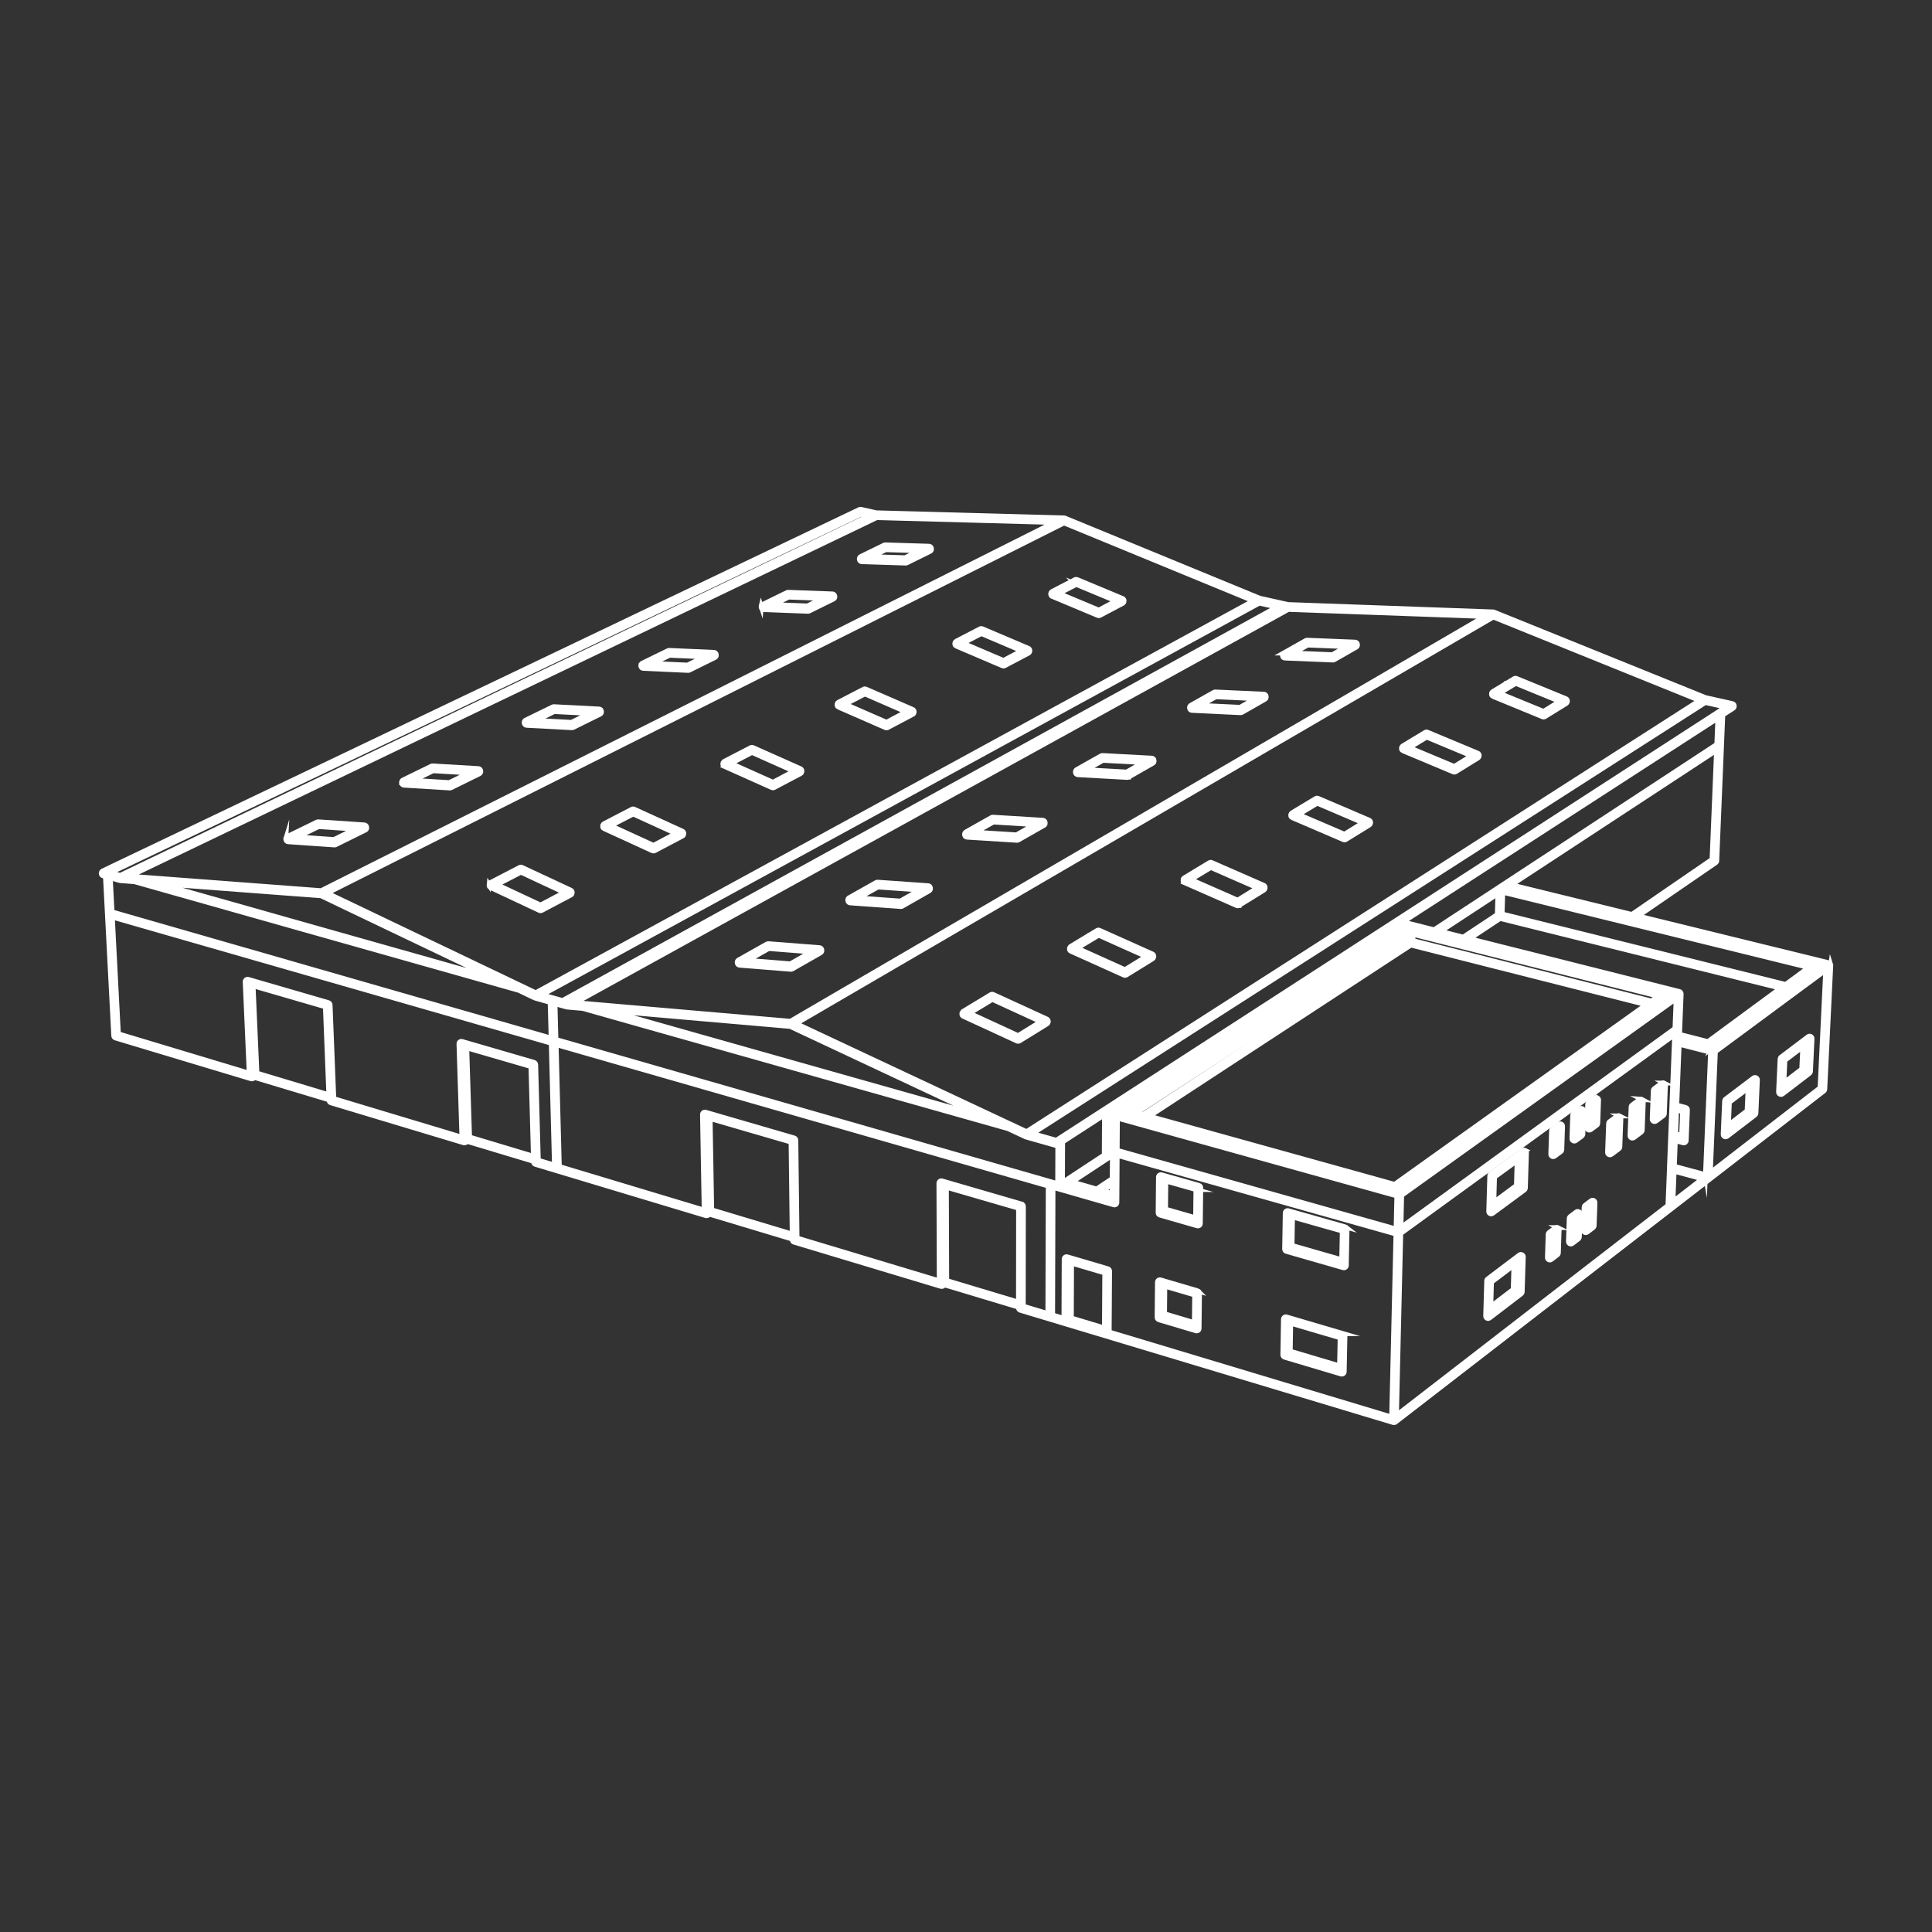 <?xml version="1.0" encoding="UTF-8"?>
<svg id="Strichzeichnung" xmlns="http://www.w3.org/2000/svg" viewBox="0 0 1000 1000">
  <rect x="0" y="0" width="1000" height="1000" fill="#333333" stroke="none"/>
  <defs>
    <style>
      .cls-1 {
        fill: #fff;
        stroke: #fff;
        stroke-miterlimit: 10;
        stroke-width: 2.5px;
      }
    </style>
  </defs>
  <path class="cls-1" d="M655.37,360.4v-.02c-.02-.16-.08-.3-.15-.43,0,0,0-.01,0-.02-.02-.03-.05-.05-.07-.08-.07-.1-.14-.19-.23-.26-.05-.04-.1-.06-.15-.09-.08-.05-.16-.09-.25-.12-.06-.02-.13-.03-.19-.04-.05,0-.1-.03-.15-.03l-25.14-1.15c-.23-.01-.47.04-.67.16l-12.04,6.78c-.05.03-.09.07-.14.11-.04.03-.08.05-.11.09-.1.1-.19.21-.26.34,0,.02,0,.03-.02.05-.05.12-.08.25-.1.38,0,.02-.01.04-.02.06,0,.03.01.05.01.08,0,.05,0,.1,0,.14l.04.27c.08.6.58,1.05,1.18,1.08l25.21,1.2s.04,0,.06,0c0,0,0,0,0,0,0,0,0,0,0,0,0,0,0,0,0,0,0,0,0,0,0,0,.06,0,.11,0,.17-.01.03,0,.05-.02.07-.02.06-.01.11-.03.16-.04.05-.02.1-.04.15-.06.02-.01.04-.02.07-.03l11.96-6.82c.44-.25.69-.75.62-1.25l-.03-.25s0,0,0,0ZM629.29,360.66l20.47.94-7.9,4.5-20.51-.97,7.94-4.47Z"/>
  <path class="cls-1" d="M806.36,635.4c-.43-.22-.94-.18-1.33.11l-3.21,2.42c-.3.23-.48.58-.5.96l-.39,12c-.02.48.25.93.68,1.15.18.09.38.14.57.14.27,0,.54-.09.76-.26l3.2-2.44c.26-.2.42-.48.47-.77,0-.03,0-.06.01-.08h0s0-.07,0-.11l.39-11.97c.02-.48-.25-.93-.67-1.15Z"/>
  <path class="cls-1" d="M824.9,621.38c-.43-.22-.94-.18-1.33.11l-2.22,1.68s-.04.03-.05.04l-.87.66c-.3.23-.48.58-.5.95l-.41,11.91c-.02.48.25.93.67,1.15.18.09.38.14.57.14.27,0,.54-.09.76-.26l3.14-2.39c.25-.19.41-.46.47-.75,0-.04.02-.09.02-.13,0-.03,0-.05,0-.08l.42-11.88c.02-.48-.25-.93-.67-1.15Z"/>
  <path class="cls-1" d="M540.95,425.66v-.03c-.03-.15-.08-.29-.15-.42,0,0,0-.01,0-.02-.02-.03-.04-.04-.06-.07-.07-.1-.14-.19-.23-.26-.05-.04-.1-.06-.15-.1-.08-.05-.16-.09-.24-.12-.06-.02-.12-.03-.19-.05-.05,0-.09-.03-.14-.03l-25.85-1.59c-.24-.01-.48.04-.69.16l-13.38,7.53c-.05.03-.09.07-.13.11-.04.03-.08.05-.11.09-.1.09-.18.19-.24.31,0,.01-.02.02-.03.04-.07.13-.1.28-.11.43,0,.02-.01.03-.01.05,0,.03.01.06.01.09,0,.06,0,.12,0,.18l.04.29c.09.58.57,1.03,1.16,1.06l25.92,1.64s.05,0,.08,0c0,0,0,0,0,0,0,0,0,0,0,0,0,0,0,0,0,0,0,0,0,0,0,0,.06,0,.12,0,.18-.01.02,0,.03-.01.05-.02.14-.03.27-.07.39-.13l13.3-7.59c.45-.26.69-.76.62-1.27l-.04-.25s0,0,0,0ZM514.16,425.49l21.29,1.31-9.33,5.32-21.34-1.35,9.38-5.28Z"/>
  <path class="cls-1" d="M861.39,560.58c-.42-.22-.94-.19-1.33.1l-2.2,1.63s-.04.03-.07.05l-1.54,1.13c-.31.23-.49.58-.51.96l-.57,14.77c-.02.48.24.93.67,1.15.18.1.38.14.58.14.26,0,.53-.08.75-.25l3.8-2.83s.01,0,.02-.01c.25-.19.41-.46.46-.75,0-.03.01-.07.02-.1,0-.03,0-.07,0-.1l.57-14.74c.02-.48-.24-.93-.66-1.15Z"/>
  <path class="cls-1" d="M838.33,577.6c-.42-.22-.94-.19-1.33.1l-2.23,1.65s-.02.02-.03.02l-1.63,1.21c-.31.23-.49.58-.51.96l-.54,14.92c-.02.48.24.93.67,1.15.18.1.38.14.58.14.26,0,.53-.08.75-.25l3.89-2.9c.26-.19.42-.47.48-.77h0s.01-.06.01-.09c0-.04,0-.07,0-.11l.54-14.88c.02-.48-.24-.93-.67-1.15Z"/>
  <path class="cls-1" d="M664.43,338c-.05.03-.1.06-.15.1-.08.06-.15.12-.21.19-.16.18-.26.41-.29.66,0,.06,0,.11,0,.17,0,.06,0,.12.01.17l.03.24c.08.6.58,1.06,1.19,1.08l24.9,1.03s.04,0,.05,0c.23,0,.45-.06.63-.17l11.41-6.51c.44-.25.69-.75.62-1.25l-.03-.25s0,0,0,0h0c-.02-.17-.07-.32-.15-.45,0,0,0-.01,0-.02-.02-.03-.05-.05-.07-.08-.07-.1-.14-.18-.23-.26-.05-.04-.1-.06-.15-.1-.08-.05-.16-.09-.25-.12-.06-.02-.13-.03-.19-.04-.05,0-.1-.03-.15-.03l-24.82-.99c-.23,0-.46.05-.66.16l-11.49,6.47ZM676.84,333.89l20.11.8-7.33,4.18-20.15-.83,7.37-4.15Z"/>
  <path class="cls-1" d="M619.97,668.14l-19.28-5.67c-.37-.11-.78-.04-1.1.19-.31.23-.5.6-.51.99l-.17,18.24c0,.06.02.11.03.17,0,.06.01.11.03.16.03.12.08.24.15.34.01.02.01.04.03.06,0,0,0,0,0,0,.09.12.2.23.33.31.04.03.08.04.13.06.07.03.13.08.2.1l19.24,5.73c.12.03.24.05.36.05.26,0,.52-.08.74-.24.32-.23.5-.6.51-.99l.21-18.29c0-.56-.36-1.06-.9-1.21ZM618.19,684.61l-15.42-4.59.14-14.3,15.45,4.54-.17,14.34Z"/>
  <path class="cls-1" d="M817.22,627.19c-.43-.22-.94-.18-1.33.11l-3.17,2.4c-.3.23-.48.58-.5.96l-.4,11.94c-.02.48.25.93.68,1.15.18.09.38.14.57.14.27,0,.54-.09.76-.26l3.17-2.41c.09-.07.17-.16.24-.25.02-.02.03-.05.05-.08.06-.1.11-.2.14-.31,0,0,0-.01.01-.02,0,0,0,0,0,0,.03-.09.04-.19.04-.29l.41-11.93c.02-.48-.25-.93-.67-1.15Z"/>
  <path class="cls-1" d="M620.6,613.57l-18.03-5.11s-.04-.01-.06-.02l-1.31-.37c-.37-.1-.78-.03-1.09.2-.31.23-.5.6-.5.99l-.17,18.44c0,.21.04.42.14.61,0,0,0,0,0,0h0s.02.03.03.05h0s0,0,0,0c0,0,0,0,0,0,.15.25.38.45.67.55.03,0,.05.02.08.02l19.35,5.56c.11.03.23.05.34.05.27,0,.53-.08.75-.25.31-.23.5-.6.5-.99l.22-18.52c0-.56-.37-1.06-.91-1.22ZM619,615.71v.17s0,.02,0,.03c0,0,0,.01,0,.02l-.17,14.4-15.53-4.46.14-14.57,15.57,4.41Z"/>
  <path class="cls-1" d="M695.26,690.29l-29.36-8.64c-.37-.11-.78-.04-1.09.19-.31.23-.5.6-.51.99l-.31,18.43c0,.07.02.13.03.2,0,.05,0,.1.02.15.04.15.1.29.19.41,0,0,0,0,0,0,0,0,0,0,0,0,.09.12.2.21.33.3.05.03.09.05.14.07.06.03.11.07.17.08l29.29,8.72c.12.03.24.05.36.05.26,0,.52-.08.74-.24.31-.23.5-.59.51-.98l.38-18.51c.01-.56-.36-1.07-.9-1.22ZM693.34,706.97l-25.51-7.59.25-14.48,25.56,7.52-.3,14.55Z"/>
  <path class="cls-1" d="M819.71,575.01c.02-.48-.24-.92-.66-1.15-.42-.22-.94-.19-1.32.09l-3.19,2.32c-.31.23-.5.58-.51.97l-.41,12.09c-.02.48.24.92.67,1.15.18.1.38.14.58.14.26,0,.52-.08.74-.24l3.18-2.34c.09-.06.16-.14.23-.22.01-.02.02-.04.04-.05.09-.12.16-.26.2-.4,0,0,0,0,0,0,0,0,0,0,0,0,.02-.09.04-.18.04-.28l.41-12.07Z"/>
  <path class="cls-1" d="M808.13,581.83c-.42-.22-.94-.19-1.32.09l-3.22,2.35c-.31.23-.5.58-.51.97l-.4,12.15c-.02.48.24.92.67,1.15.18.1.38.14.58.14.26,0,.52-.08.74-.24l3.21-2.36s.04-.03.05-.04c.07-.05.12-.11.18-.17.16-.19.26-.42.28-.68,0-.03,0-.06,0-.09l.4-12.12c.02-.48-.24-.92-.66-1.15Z"/>
  <path class="cls-1" d="M696.37,635.05l-29.55-8.38c-.37-.1-.77-.03-1.09.2s-.5.59-.5.98l-.32,18.65s0,.05,0,.08c.01.32.14.6.35.82,0,0,0,0,0,0,0,0,0,0,0,0,0,0,0,0,0,0,0,0,0,0,0,0,0,0,0,0,0,0h0s0,0,0,0h0s0,0,0,0c0,0,0,0,0,0,0,0,0,0,0,0,0,0,0,0,0,0h0s0,0,0,0h0s0,0,0,0c.15.15.34.26.55.31l29.46,8.46c.11.03.23.05.34.05.26,0,.52-.08.74-.24.31-.23.5-.59.51-.98l.03-1.29s0-.05,0-.08l.35-17.38c.01-.57-.36-1.07-.91-1.23ZM694.46,652.03l-25.7-7.37.25-14.76,25.75,7.3-.3,14.83Z"/>
  <path class="cls-1" d="M726.16,388.59l26.12,10.95s.06.03.1.04c.13.04.27.07.4.07.11,0,.23-.02.33-.05.08-.02.16-.05.23-.09.04-.02.07-.04.1-.06l11.56-7.13c.3-.18.5-.48.57-.83l.05-.25c.06-.29.01-.61-.15-.88-.01-.02-.02-.04-.04-.06,0,0,0,0,0,0-.14-.21-.34-.37-.57-.46l-26.01-10.86c-.37-.15-.79-.12-1.13.08l-11.67,7.05s-.06.06-.09.09c-.08.06-.14.12-.21.19-.05.06-.09.12-.13.19-.02.04-.06.07-.08.11-.02.04-.01.09-.03.14-.01.04-.04.08-.05.12l-.05.26c-.11.58.2,1.15.75,1.38ZM738.47,381.53l23.2,9.68-8.95,5.52-23.27-9.76,9.02-5.45Z"/>
  <path class="cls-1" d="M425.33,491.56c-.02-.15-.07-.29-.15-.41,0,0,0,0,0-.01-.01-.02-.04-.04-.05-.06-.07-.1-.15-.2-.24-.28-.04-.04-.09-.06-.14-.09-.08-.05-.16-.09-.25-.13-.06-.02-.11-.03-.17-.04-.05,0-.09-.03-.13-.03l-26.5-2.06c-.25-.02-.49.04-.71.16l-14.8,8.33c-.05.03-.09.07-.14.11-.03.02-.06.04-.09.07-.1.09-.18.19-.24.3-.01.02-.02.03-.03.05-.07.13-.11.28-.12.43,0,.01,0,.02-.01.03,0,.03.01.06.01.09,0,.07-.01.14,0,.21l.05.3c.09.57.56,1,1.14,1.05l26.57,2.13s.07,0,.1,0c0,0,0,0,0,0,0,0,0,0,0,0s0,0,0,0c0,0,0,0,0,0,.06,0,.13,0,.19-.01.02,0,.03-.01.04-.02.13-.03.27-.07.39-.13l14.72-8.4c.45-.26.69-.77.62-1.28l-.05-.3ZM397.88,490.96l22.06,1.72-10.85,6.19-22.11-1.77,10.9-6.14Z"/>
  <path class="cls-1" d="M444.79,289.11s-.02.04-.02.07c0,.03.01.06.01.09,0,.05,0,.09,0,.14l.04.26c.09.6.59,1.04,1.2,1.06l22.73.73s.03,0,.04,0h0s0,0,0,0c.06,0,.12,0,.18-.01.02,0,.03-.01.05-.01.05-.01.11-.03.16-.04.04-.01.09-.03.13-.05.01,0,.03,0,.04-.01l12.11-5.98c.49-.24.76-.77.68-1.3l-.04-.26c-.01-.09-.05-.17-.08-.25-.02-.04-.01-.08-.03-.12,0,0-.01-.01-.02-.02-.07-.14-.17-.26-.28-.37-.03-.02-.06-.03-.08-.05-.1-.07-.2-.13-.31-.18-.05-.02-.11-.02-.17-.04-.07-.02-.15-.04-.22-.05l-22.67-.7c-.21,0-.4.04-.59.13l-12.17,5.94c-.26.13-.45.34-.57.59-.01.02-.02.05-.03.07-.05.11-.07.23-.09.35ZM458.47,284.53l17.35.53-7.34,3.62-17.38-.56,7.37-3.6Z"/>
  <path class="cls-1" d="M789.46,595.44c-.42-.22-.93-.19-1.32.1l-16.53,12.05c-.31.23-.5.59-.51.97l-.54,18.46c-.01.48.25.92.67,1.14.18.1.38.14.58.14.26,0,.52-.08.74-.24l16.5-12.18s0,0,0,0c0,0,.01-.01.02-.02.09-.07.16-.15.23-.24.02-.03.04-.05.05-.08.06-.1.11-.2.15-.31,0,0,0-.01,0-.02,0,0,0,0,0,0,.03-.09.04-.19.04-.29l.57-18.33c.01-.48-.24-.92-.67-1.14ZM785.27,600.72l-.39,12.91-11.68,8.61.38-12.99,11.7-8.53Z"/>
  <path class="cls-1" d="M921.28,566.35c.18.1.38.14.58.14.27,0,.54-.09.76-.26l14.01-10.72s.02-.01.02-.02c.24-.2.4-.47.45-.75,0-.03,0-.06.01-.09,0-.03,0-.06,0-.09l.8-16.94c.02-.48-.24-.94-.67-1.16-.43-.23-.95-.18-1.34.11l-14.04,10.61c-.3.22-.48.57-.5.94l-.78,17.06c-.02.49.24.94.67,1.16ZM933.12,541.83l-.54,11.52-9.24,7.06.53-11.58,9.25-7Z"/>
  <path class="cls-1" d="M849.93,569.04c-.42-.23-.94-.19-1.33.1l-3.85,2.84c-.31.23-.49.58-.51.96l-.55,14.85c-.02.48.24.93.67,1.15.18.1.38.14.58.14.26,0,.53-.08.75-.25l3.84-2.87s0,0,0,0c0,0,.02-.02.02-.02.09-.07.16-.15.23-.24.02-.03.04-.05.05-.08.07-.11.12-.22.15-.34,0,0,0,0,0,0,0,0,0,0,0,0,.02-.09.04-.18.04-.27l.56-14.82c.02-.48-.24-.93-.67-1.15Z"/>
  <path class="cls-1" d="M772.76,360.45l25.71,10.57c.05.02.11.04.17.06.03,0,.06.02.09.02,0,0,0,0,0,0h0c.08.01.16.02.23.02.22,0,.44-.06.64-.18,0,0,.01,0,.02,0l11.04-6.82c.29-.18.5-.48.57-.82l.05-.25c.03-.15.03-.29.01-.44,0,0,0,0,0-.01-.02-.15-.08-.29-.16-.42,0-.01,0-.02-.01-.03-.02-.03-.05-.05-.08-.08-.06-.08-.13-.16-.22-.23-.05-.04-.1-.07-.16-.1-.05-.03-.09-.07-.14-.09l-25.63-10.49c-.37-.15-.78-.12-1.12.09l-11.13,6.72c-.22.13-.4.32-.51.57,0,.02-.02.04-.02.06-.03.08-.05.15-.06.23l-.04.23c-.12.59.2,1.17.75,1.4ZM784.54,353.71l22.78,9.32-8.41,5.19-22.84-9.39,8.48-5.12Z"/>
  <path class="cls-1" d="M787.78,649.44c-.43-.22-.94-.18-1.33.11l-16.44,12.43c-.3.23-.48.58-.5.96l-.53,18.23c-.01.48.25.93.68,1.15.18.09.38.14.57.14.27,0,.54-.09.76-.26l16.4-12.54s0,0,0,0h.01c.09-.08.17-.17.24-.26.02-.02.03-.05.05-.08.06-.09.11-.19.14-.29,0-.01.01-.02.02-.03,0,0,0,0,0,0,.03-.1.04-.19.05-.29l.56-18.1c.02-.48-.25-.93-.67-1.15ZM783.61,654.83l-.38,12.57-11.6,8.86.37-12.64,11.62-8.78Z"/>
  <path class="cls-1" d="M892.59,588.29c.18.09.38.14.58.14.27,0,.54-.09.76-.26l14.46-11.06c.1-.07.18-.16.25-.26.02-.02.03-.05.05-.08.07-.11.12-.22.15-.34,0,0,0,0,0,0,0,0,0,0,0,0,.02-.08.04-.17.04-.25l.76-17.17c.02-.48-.24-.94-.67-1.16-.43-.22-.95-.18-1.34.11l-14.48,10.94c-.3.22-.48.57-.5.94l-.74,17.29c-.02.48.24.94.67,1.16ZM904.82,563.22l-.52,11.72-9.67,7.39.5-11.79,9.69-7.32Z"/>
  <path class="cls-1" d="M481.42,459.07s0,0,0-.01c-.01-.02-.04-.04-.05-.06-.07-.1-.14-.2-.24-.27-.04-.04-.09-.06-.14-.09-.08-.05-.16-.09-.25-.13-.06-.02-.12-.03-.18-.04-.05,0-.09-.03-.14-.03l-26.19-1.83c-.25-.02-.49.04-.7.16l-14.1,7.94s-.08.06-.12.09c-.04.03-.08.06-.12.09-.09.09-.17.18-.23.29-.01.02-.03.03-.03.05-.07.13-.1.28-.12.43,0,.01-.01.03-.01.04,0,.03.01.06.01.09,0,.06-.01.13,0,.19l.04.29c.09.58.56,1.02,1.15,1.06l26.27,1.89s.06,0,.09,0c0,0,0,0,0,0,0,0,0,0,0,0s0,0,0,0c0,0,0,0,0,0,.06,0,.12,0,.18-.01.02,0,.04-.01.06-.02.06-.01.11-.03.17-.05.05-.02.1-.04.15-.06.02,0,.04-.01.06-.02l14.02-8c.45-.26.69-.76.62-1.27l-.04-.29c-.02-.15-.07-.29-.15-.42ZM454.42,459.12l21.7,1.51-10.11,5.76-21.74-1.56,10.15-5.72Z"/>
  <path class="cls-1" d="M613.09,456.85l27.05,11.89s.09.02.14.03c.05.02.09.05.15.06.07.01.15.02.22.02,0,0,0,0,0,0,0,0,0,0,0,0s0,0,0,0c0,0,.01,0,.02,0,.11,0,.22-.02.33-.05.05-.02.1-.04.15-.07.05-.02.11-.04.16-.07h.02s0-.01,0-.01l12.88-7.95c.3-.19.51-.49.57-.84l.05-.27c.02-.12.02-.24,0-.36,0-.02,0-.04,0-.05-.02-.15-.08-.3-.16-.43,0-.01,0-.02-.01-.03-.02-.03-.05-.05-.07-.08-.06-.09-.13-.17-.22-.24-.05-.04-.1-.07-.15-.1-.04-.03-.08-.06-.13-.08l-26.95-11.78c-.37-.16-.8-.13-1.15.08l-13,7.85c-.07.05-.14.1-.21.16,0,0,0,0,0,0-.11.11-.2.24-.27.38,0,0-.01.01-.02.02,0,0,0,0,0,.01-.04.09-.07.18-.08.28l-.05.27c-.1.57.2,1.13.73,1.36ZM626.73,449l24.17,10.57-10.31,6.36-24.25-10.66,10.38-6.27Z"/>
  <path class="cls-1" d="M207.87,404.91c0,.06,0,.12,0,.18l.05.28c.1.57.58,1,1.16,1.04l23.74,1.46s.05,0,.07,0c0,0,0,0,0,0s0,0,0,0,0,0,0,0c0,0,0,0,0,0,.07,0,.14,0,.21-.02,0,0,.02,0,.02,0,.11-.02.22-.05.32-.1l14.73-7.27c.49-.24.77-.78.68-1.33l-.05-.28c-.01-.08-.05-.16-.08-.24-.01-.04-.01-.08-.03-.11,0,0-.01-.01-.02-.02-.07-.14-.16-.26-.28-.36-.03-.02-.06-.03-.08-.05-.09-.07-.19-.13-.3-.17-.05-.02-.11-.03-.16-.04-.07-.02-.13-.04-.2-.05l-23.69-1.4c-.22-.02-.43.03-.62.12l-14.79,7.22s-.08.06-.12.08c-.07.05-.14.09-.2.14-.09.09-.16.19-.22.29-.02.05-.04.09-.06.14-.04.11-.07.22-.09.34,0,.02-.01.03-.01.05,0,.04.01.07.01.1ZM224.14,398.94l18.64,1.11-10.2,5.03-18.67-1.14,10.23-4.99Z"/>
  <path class="cls-1" d="M393.99,313.91s-.01.04-.02.06c0,.03.01.06.01.09,0,.05,0,.1,0,.15l.04.26c.09.59.59,1.03,1.19,1.06l22.97.88s.03,0,.05,0c0,0,0,0,0,0h0s0,0,0,0c.06,0,.12,0,.19-.01.02,0,.03,0,.04-.01.06-.01.11-.03.16-.05.04-.01.08-.03.12-.04.01,0,.02,0,.04-.01l12.65-6.24c.49-.24.76-.77.68-1.31l-.04-.26c-.01-.09-.05-.16-.08-.25-.01-.04-.01-.08-.03-.12,0,0-.01-.01-.02-.02-.07-.14-.17-.26-.28-.36-.03-.02-.06-.03-.08-.05-.1-.07-.19-.13-.31-.18-.05-.02-.11-.02-.17-.04-.07-.02-.14-.04-.22-.05l-22.91-.84c-.21-.01-.41.04-.59.13l-12.71,6.21c-.26.13-.45.33-.57.58-.01.03-.02.06-.03.09-.04.11-.07.22-.08.34ZM408.2,309.07l17.65.65-7.93,3.91-17.68-.67,7.96-3.89Z"/>
  <path class="cls-1" d="M374.86,396.62l24.71,11.06s.05.02.08.03c.14.05.29.08.44.08.11,0,.22-.01.32-.04.07-.02.13-.04.2-.07.03-.01.05-.02.07-.04l13.68-7.23c.35-.19.6-.53.65-.93l.04-.25c.04-.25,0-.52-.12-.76,0,0,0,0,0,0,0,0,0,0,0,0h0s0-.02,0-.02c-.14-.26-.35-.45-.6-.56l-24.63-10.96c-.35-.15-.74-.14-1.08.03l-13.78,7.14c-.1.05-.18.11-.26.19-.01.01-.02.03-.04.04-.1.1-.18.21-.24.33,0,.01-.02.02-.03.04,0,0,0,.01,0,.02-.04.1-.08.21-.09.32l-.04.26c-.07.55.22,1.08.73,1.31ZM389.23,389.47l21.74,9.68-10.88,5.75-21.8-9.76,10.94-5.67Z"/>
  <path class="cls-1" d="M312.65,428.86l25.07,11.5s.06.02.08.04c.15.06.3.08.45.08.11,0,.21-.01.31-.04,0,0,0,0,0,0,.06-.02.13-.04.19-.07.03-.01.06-.03.09-.04l14.41-7.61c.36-.19.6-.54.65-.94l.03-.25c.04-.25,0-.51-.12-.74,0,0,0,0,0,0,0-.01-.01-.02-.02-.03-.14-.25-.35-.44-.59-.55l-24.98-11.39c-.35-.16-.75-.15-1.09.03l-14.5,7.52c-.1.05-.18.11-.26.18-.01,0-.02.02-.03.03-.1.1-.18.21-.25.34,0,.01-.02.02-.03.04,0,0,0,.02,0,.02-.05.11-.08.22-.1.34l-.03.27c-.07.54.22,1.07.72,1.3ZM327.75,421.33l22.13,10.09-11.63,6.14-22.19-10.18,11.69-6.06Z"/>
  <path class="cls-1" d="M597.17,393.05s0-.01,0-.02c-.02-.03-.04-.04-.06-.07-.07-.1-.14-.19-.23-.26-.05-.04-.1-.06-.15-.09-.08-.05-.16-.09-.25-.12-.06-.02-.12-.03-.19-.04-.05,0-.09-.03-.14-.03l-25.51-1.37c-.23-.01-.47.04-.68.16l-12.71,7.16c-.06.03-.11.08-.16.13-.02.02-.05.04-.07.06-.22.21-.36.48-.39.79,0,.02-.01.03-.01.05,0,.03.01.06.01.08,0,.05,0,.11,0,.16l.04.28c.08.59.57,1.04,1.17,1.07l25.58,1.42s.04,0,.07,0c0,0,0,0,0,0,0,0,0,0,0,0,0,0,0,0,0,0,0,0,0,0,0,0,.06,0,.12,0,.17-.01.02,0,.03-.01.05-.02.14-.03.27-.07.4-.14h.03s0-.01,0-.01l12.6-7.19c.44-.25.69-.75.62-1.26l-.04-.28c-.02-.16-.07-.3-.15-.43ZM570.87,393.56l20.9,1.12-8.62,4.92-20.94-1.16,8.66-4.88Z"/>
  <path class="cls-1" d="M331.68,344.32s-.01.04-.01.06c0,.03.01.06.01.09,0,.05,0,.11,0,.16l.04.27c.09.58.59,1.02,1.18,1.05l23.24,1.06s.04,0,.06,0h0s0,0,0,0h0s0,0,0,0c.06,0,.13,0,.19-.01.01,0,.02,0,.03-.01.11-.02.23-.05.33-.1l13.33-6.58c.49-.24.77-.78.68-1.32l-.04-.27c-.01-.09-.05-.16-.08-.24-.01-.04-.01-.08-.03-.12,0,0-.01-.01-.02-.02-.07-.14-.17-.26-.28-.36-.02-.02-.05-.03-.08-.05-.1-.07-.2-.14-.31-.18-.05-.02-.11-.02-.16-.04-.07-.02-.14-.04-.22-.05l-23.18-1.02c-.21,0-.42.03-.6.13l-13.39,6.54c-.08.04-.14.1-.21.15-.03.02-.07.04-.09.07-.11.1-.2.22-.26.35-.01.03-.02.06-.03.09-.04.11-.07.23-.09.35ZM346.56,339.17l18,.79-8.67,4.28-18.03-.82,8.7-4.25Z"/>
  <path class="cls-1" d="M544.6,308.67l23.66,9.91s0,0,0,0c.09.04.18.06.28.08.07.01.13.02.2.02,0,0,0,0,0,0,0,0,0,0,0,0,0,0,0,0,0,0,0,0,0,0,0,0,.13,0,.25-.03.38-.07.03-.01.07-.02.1-.04.03-.01.07-.02.1-.04l11.81-6.24c.35-.18.59-.52.65-.9l.04-.24c.01-.06,0-.12,0-.18,0-.06,0-.12,0-.18-.02-.12-.05-.24-.1-.35-.01-.03,0-.05-.02-.08,0,0,0,0,0-.01-.07-.13-.17-.25-.29-.35-.04-.03-.09-.05-.13-.08-.06-.04-.12-.09-.2-.12l-23.58-9.83c-.34-.14-.73-.13-1.06.04l-11.89,6.16c-.1.05-.19.12-.28.2-.02.02-.03.04-.05.05-.1.11-.19.23-.25.36,0,0,0,0,0,0,0,0,0,0,0,0-.04.09-.06.18-.08.28l-.04.24c-.09.57.22,1.13.75,1.35ZM557.07,302.49l20.6,8.58-8.94,4.73-20.65-8.64,9-4.66Z"/>
  <path class="cls-1" d="M433.99,365.99l24.35,10.65s.05.02.08.03c.14.05.29.08.43.08.11,0,.23-.02.34-.05.06-.02.12-.04.18-.06h0s.05-.03.08-.04l13.01-6.88c.35-.19.59-.53.65-.92l.04-.25c0-.06,0-.12,0-.18,0-.06,0-.11,0-.17-.02-.13-.05-.25-.11-.36,0-.02,0-.04-.02-.07,0,0,0,0,0,0-.07-.13-.17-.25-.29-.35-.04-.03-.08-.05-.13-.08-.06-.04-.12-.09-.19-.12l-24.28-10.56c-.35-.15-.74-.14-1.07.04l-13.1,6.79c-.24.12-.43.31-.56.57-.01.03-.03.06-.04.09-.04.1-.06.2-.08.3l-.03.23c-.08.56.22,1.1.74,1.32ZM447.67,359.18l21.35,9.29-10.19,5.38-21.41-9.36,10.25-5.31Z"/>
  <path class="cls-1" d="M668.83,423.2l26.59,11.42s.06.03.09.04c.13.05.27.07.41.07.11,0,.22-.01.33-.04.08-.02.16-.05.23-.09.04-.02.08-.04.11-.06l12.22-7.54c.3-.19.51-.49.57-.84l.05-.26c.02-.13.02-.25,0-.38,0-.01,0-.03,0-.04-.02-.15-.08-.3-.16-.43,0,0,0-.02-.01-.03-.02-.03-.05-.05-.07-.08-.06-.09-.13-.17-.22-.23-.05-.04-.1-.07-.15-.1-.04-.03-.08-.06-.13-.08l-26.5-11.32c-.37-.16-.79-.13-1.14.08l-12.32,7.44c-.21.13-.39.32-.5.56,0,.02-.01.03-.02.05-.04.09-.06.18-.08.27l-.04.24c-.1.57.2,1.14.74,1.37ZM681.8,415.74l23.7,10.12-9.63,5.94-23.77-10.21,9.7-5.86Z"/>
  <path class="cls-1" d="M497.84,524.67c-.09.55.2,1.1.71,1.33l27.93,12.87s.01,0,.02,0c.03.01.06.02.09.03.06.02.12.04.19.05.01,0,.02,0,.03,0,.06.01.13.02.19.02,0,0,0,0,0,0,0,0,0,0,0,0,0,0,0,0,0,0,0,0,0,0,0,0,.13,0,.26-.03.38-.07.04-.01.08-.03.12-.05.05-.02.1-.04.15-.06l14.31-8.83c.31-.19.52-.5.58-.86l.05-.28c.02-.11,0-.21,0-.31,0-.03,0-.06,0-.09-.02-.15-.08-.29-.16-.42,0-.01,0-.02-.01-.03-.02-.03-.05-.04-.07-.07-.06-.09-.13-.17-.22-.24-.05-.04-.09-.07-.14-.1-.04-.02-.07-.06-.11-.08l-27.83-12.75c-.38-.17-.81-.15-1.17.07l-14.42,8.71c-.06.04-.12.08-.17.13-.01,0-.02.02-.03.02-.11.1-.2.23-.26.36,0,.01-.02.02-.02.03,0,0,0,.01,0,.02-.04.1-.08.2-.09.31l-.04.28ZM513.62,517.29l25.1,11.5-11.75,7.25-25.18-11.6,11.83-7.15Z"/>
  <path class="cls-1" d="M554.29,492.35l27.51,12.39s0,0,0,0c.09.04.19.07.3.09.07.01.14.02.21.02,0,0,0,0,0,0,0,0,0,0,0,0,0,0,0,0,0,0,0,0,0,0,0,0,.13,0,.26-.03.38-.07.04-.01.08-.03.12-.05.05-.02.1-.04.15-.06l13.61-8.4c.3-.19.51-.5.58-.85l.05-.28c.02-.11.01-.23,0-.34,0-.03,0-.05,0-.08-.02-.15-.08-.29-.16-.43,0-.01,0-.02-.01-.03-.02-.03-.05-.05-.07-.07-.06-.09-.13-.17-.22-.23-.05-.04-.09-.07-.14-.1-.04-.02-.07-.06-.12-.08l-27.41-12.27c-.37-.17-.8-.14-1.16.07l-13.72,8.28c-.07.04-.13.09-.19.14,0,0-.02.01-.02.02-.11.11-.2.23-.27.37,0,.01-.01.02-.02.03,0,0,0,.01,0,.02-.04.09-.07.19-.09.29l-.05.28c-.09.56.2,1.11.72,1.34ZM568.65,484.06l24.66,11.04-11.04,6.81-24.73-11.14,11.12-6.71Z"/>
  <path class="cls-1" d="M826.77,568.24c-.42-.22-.94-.19-1.32.09l-3.16,2.3c-.31.23-.5.58-.51.97l-.42,12.05c-.02.48.24.93.67,1.15.18.1.38.14.58.14.26,0,.52-.08.74-.24l3.15-2.32s.03-.02.05-.04c.07-.05.13-.12.18-.18.15-.19.26-.42.28-.67,0-.03,0-.06,0-.09l.42-12.02c.02-.48-.24-.92-.66-1.15Z"/>
  <path class="cls-1" d="M494.95,334.4l23.98,10.24s.04,0,.05.01c.14.05.29.09.44.09.1,0,.2-.01.3-.04.03,0,.06-.03.1-.04.06-.02.12-.04.18-.07l12.35-6.52c.35-.18.59-.52.65-.91l.04-.25c0-.06,0-.12,0-.18,0-.06,0-.12,0-.17-.02-.13-.05-.24-.11-.36-.01-.02,0-.05-.02-.07,0,0,0,0,0,0-.07-.13-.17-.25-.29-.35-.04-.03-.08-.05-.13-.08-.06-.04-.12-.09-.19-.12l-23.9-10.15c-.35-.15-.74-.13-1.06.04l-12.43,6.44s0,0-.01,0c0,0-.01,0-.02,0-.12.07-.23.16-.32.27-.02.02-.04.04-.05.06-.09.11-.15.23-.2.36,0,.02-.01.05-.02.07-.01.05-.03.09-.04.14l-.04.25c-.09.56.22,1.12.74,1.34ZM507.95,327.94l20.94,8.9-9.5,5.02-21-8.96,9.55-4.95Z"/>
  <path class="cls-1" d="M253.12,458.06c-.06.54.22,1.05.71,1.28l25.39,11.92s.09.04.14.06c0,0,0,0,0,0,.03.01.07.02.1.03,0,0,0,0,0,0,.1.02.2.04.3.04.19,0,.39-.04.57-.14t0,0h0s.01,0,.02,0l15.12-7.99c.36-.19.61-.54.66-.95l.03-.25c.03-.25,0-.51-.13-.75-.13-.25-.35-.44-.59-.55l-25.31-11.81c-.35-.16-.76-.16-1.1.02l-15.21,7.88c-.09.05-.18.11-.26.18,0,0-.01.01-.02.02-.11.1-.19.22-.25.34,0,.02-.02.02-.03.04,0,0,0,.02,0,.03-.05.11-.09.23-.1.35l-.03.27ZM269.62,451.45l22.49,10.49-12.35,6.52-22.55-10.58,12.41-6.43Z"/>
  <path class="cls-1" d="M147.93,434.02s-.01.03-.01.04c0,.04.01.07.01.11,0,.07,0,.13,0,.2l.05.29c.1.57.57.99,1.14,1.03l23.96,1.66s.06,0,.08,0c0,0,0,0,0,0s0,0,0,0,0,0,0,0c0,0,0,0,0,0,.07,0,.14,0,.21-.02.01,0,.02,0,.03,0,.06-.01.12-.03.18-.05.04-.01.08-.02.11-.04,0,0,.01,0,.02,0l15.43-7.62c.5-.25.77-.79.68-1.33l-.05-.29c-.01-.08-.05-.16-.08-.23-.01-.04-.01-.07-.03-.11,0,0-.01-.01-.02-.02-.07-.14-.16-.26-.28-.36-.03-.02-.06-.03-.08-.05-.09-.07-.19-.13-.3-.17-.05-.02-.11-.03-.16-.04-.07-.02-.13-.04-.2-.05l-23.9-1.6c-.22-.01-.44.03-.63.12l-15.49,7.56c-.07.04-.13.09-.19.14-.03.03-.07.04-.1.07-.11.1-.2.22-.27.35,0,0,0,.02,0,.03-.06.13-.1.26-.11.41ZM164.9,427.86l18.93,1.27-10.96,5.41-18.96-1.31,10.99-5.37Z"/>
  <path class="cls-1" d="M271.31,373.94c0,.06,0,.12,0,.17l.05.27c.1.58.58,1.01,1.17,1.04l23.47,1.25s.06,0,.09,0c.19,0,.37-.04.55-.13l14-6.91c.49-.24.77-.78.68-1.32l-.04-.25c-.01-.09-.03-.17-.06-.25-.03-.09-.07-.17-.12-.25-.12-.19-.28-.33-.47-.43-.11-.06-.23-.1-.36-.13-.06-.01-.12-.02-.19-.02l-23.41-1.2c-.21,0-.42.03-.61.13l-14.06,6.86c-.06.03-.1.07-.15.11-.05.04-.11.07-.16.11-.1.1-.19.21-.25.34-.01.03-.02.06-.03.09-.05.11-.08.23-.09.35,0,.02-.01.03-.01.05,0,.03.01.06.01.1ZM286.87,368.31l18.32.94-9.41,4.64-18.35-.98,9.44-4.61Z"/>
  <path class="cls-1" d="M947.58,499.34c-.03-.14-.07-.28-.15-.4-.01-.02-.03-.04-.04-.06-.07-.1-.15-.19-.24-.26-.03-.03-.07-.05-.1-.08-.03-.02-.06-.05-.1-.07-.08-.04-.16-.06-.24-.09-.02,0-.03-.02-.05-.02l-98.77-24.24,40.18-27.6c.32-.22.52-.59.54-.98l3.12-75.49,5.35-3.46c.34-.22.55-.59.57-.99v-.13c0-.05-.01-.1-.01-.15,0-.07-.01-.13-.03-.2-.02-.1-.06-.19-.11-.27-.02-.04-.02-.08-.05-.12,0-.01-.02-.02-.03-.03-.07-.1-.15-.18-.24-.25-.03-.02-.05-.06-.09-.08-.12-.08-.26-.15-.42-.18l-13.89-3.1-109.5-44.27s-.06,0-.08-.02c-.06-.02-.12-.03-.19-.04-.05,0-.1-.03-.15-.03l-106.18-3.82-14.7-3.28-100.85-41.5s-.03,0-.04,0c-.07-.02-.13-.03-.2-.04-.07-.01-.13-.04-.2-.04l-97.09-2.63-7.96-1.78c-.27-.06-.56-.03-.81.09L53.1,450.83s-.03.02-.04.03c-.03.02-.06.04-.09.06-.1.06-.18.13-.25.22-.03.03-.06.06-.08.1-.07.1-.13.21-.17.33,0,.02-.02.03-.03.05,0,0,0,.01,0,.02-.03.13-.05.26-.04.39v.14c.04.53.4.99.92,1.14l1.25.35,4.29,82.45c.03.53.38.98.89,1.13l70.22,21.13s.01,0,.01,0c.11.03.22.05.34.05,0,0,0,0,0,0,.02,0,.03,0,.05,0,.1,0,.2-.02.3-.05.04-.01.08-.03.11-.04.04-.02.08-.03.12-.05l1.03-.55,38.39,11.54v.37c.04.53.39.99.9,1.15l68.81,20.71s.01,0,.02,0c.11.03.21.05.32.05,0,0,.01,0,.02,0,0,0,0,0,0,0,.12,0,.24-.02.36-.06.04-.01.07-.03.11-.04.05-.02.1-.03.15-.06l.99-.56,34.16,10.27v.38c.03.54.38,1.01.9,1.16l88.22,26.55s.01,0,.02,0l.09.03s.09,0,.13.01c.08.02.16.05.25.04.03,0,.05-.01.07-.02.08,0,.15-.03.22-.05.09-.03.18-.05.27-.09.02-.01.05-.01.07-.03l.94-.58,42.73,12.85v.4c.01.55.37,1.02.89,1.18l76.08,22.9s.02,0,.03,0c.05.01.09.02.14.02.05,0,.1.02.16.02.01,0,.02,0,.04,0,.03,0,.05,0,.08-.01.07,0,.14-.01.22-.03.04,0,.08-.02.12-.03.08-.03.15-.06.22-.1.02-.01.04-.02.06-.03l.89-.59,38.16,11.48v.41c0,.55.36,1.04.89,1.2l193.12,58.13s.02,0,.03,0c.1.03.21.05.31.05,0,0,.01,0,.01,0,.14,0,.27-.02.4-.07.02,0,.04-.03.07-.04.1-.04.2-.09.29-.15,0,0,0,0,.01,0l162.39-125.52s0,0,0,0l59.35-45.88c.29-.22.47-.56.48-.93l3.1-64.15c0-.06-.01-.12-.02-.18,0-.04,0-.08-.01-.11ZM886.4,542.33l-2.32-.59c.07.01.13.03.2.03.26,0,.52-.08.74-.24l54.79-40.34c.39-.29.58-.77.48-1.25-.05-.25-.17-.47-.35-.64l3.53.87-57.08,42.18ZM720.31,733.46l-146.18-44v-.38s0-.05,0-.08l.2-31.07c0-.56-.36-1.05-.9-1.21l-21.03-6.19c-.38-.11-.79-.04-1.1.2-.32.23-.5.6-.5,1l-.12,30.67-5.83-1.76.19-66.06,31.46,9.04c.11.03.23.05.35.05.27,0,.53-.09.75-.25.31-.23.5-.6.5-.99l.16-24.43,144.28,40.73-2.23,94.73ZM554.66,653.81l17.16,5.06-.18,28.49-17.1-5.14.11-28.41ZM453.74,267.93l91.93,2.49-379.43,190.6-99.14-7.49,386.65-185.6ZM648.73,311l-371.46,202.85-107.93-51.59,381.4-191.59,98,40.33ZM660.94,314.2l-369.79,203.68-6.69-1.89c-.08-.03-.17-.06-.26-.07l-3.62-1.02,371.23-202.72,9.13,2.04ZM879.72,362.54l-348.41,223.2-119.27-55.96,360.9-210.4,106.78,43.17ZM893.24,365.98l-346.5,224.23-12.32-3.49,348.25-223.1,10.57,2.36ZM869.34,535.4l.83-20.92c0-.06-.01-.11-.02-.17,0-.04,0-.08-.01-.12-.03-.14-.07-.28-.14-.4,0-.02-.02-.03-.03-.04-.07-.11-.15-.2-.25-.28-.03-.03-.07-.05-.1-.08-.03-.02-.06-.05-.1-.07-.08-.04-.16-.06-.24-.09-.02,0-.03-.02-.05-.02l-108.58-27.33,15.81-10.48,145.15,36.07-37.59,27.68-14.68-3.76ZM728.82,487.14l-137.12,89.73-3.38-.94,140.56-91.58-.07,2.79ZM730.28,489.17l121.82,30.86-130.26,93-126.94-35.28,135.37-88.59ZM854.77,518.13l-123.44-31.27.08-3.26,126.9,32.01-3.54,2.53ZM924.23,509.55l-146.72-36.46.33-11.27,158.34,38.94-11.95,8.8ZM775,473.37l-17.63,11.68-11.79-2.97,29.73-19.5-.31,10.78ZM730.08,480.78c-.08,0-.15.02-.22.04-.09.03-.17.06-.25.1-.03.02-.07.02-.1.04l-144.87,94.39c-.41.27-.63.75-.55,1.24.08.49.43.88.9,1.01l136.76,38.01c.11.03.22.05.33.05.26,0,.51-.08.73-.23l139.15-99.35c.4-.28.59-.77.5-1.25-.09-.45-.42-.81-.85-.95l4.39,1.1-141.96,101.72-143.88-40.07,148.26-96.28,1.7.43s-.02,0-.03,0ZM674.4,512.44l-12.81,8.32v-.28s0-.05,0-.07c0-.05,0-.1,0-.14-.01-.07-.04-.13-.06-.19-.01-.04-.02-.07-.03-.11-.06-.13-.13-.25-.23-.36-.02-.02-.04-.03-.06-.05-.09-.08-.18-.15-.29-.2-.01,0-.02-.02-.03-.02l13.57-8.78-.03,1.89ZM624.27,544.99l-13.59,8.82v-.35s-.01-.09-.02-.13c0-.06-.01-.11-.03-.17-.03-.1-.07-.2-.12-.29-.02-.03-.02-.06-.04-.09,0-.01-.02-.02-.03-.03-.09-.13-.19-.24-.32-.33,0,0-.02,0-.02-.01-.07-.04-.14-.07-.22-.1l14.39-9.31-.02,2ZM575.62,617.73l-4.88-1.4,4.91-3.27-.03,4.67ZM575.68,610.05l-8.09,5.38-12.73-3.65,20.9-13.75-.08,12.03ZM575.99,576.62s0,0,0,.01c-.05.12-.07.25-.08.39,0,.02-.01.04-.01.06l-.11,16.24-1.44.94.1-16.65,1.54-1ZM572.03,597.48l-22.08,14.53.07-20.96,21.66-14.02-.12,19.47c0,.39.18.74.47.97ZM409.02,531.28l98.87,46.39-192.96-54.55,94.09,8.16ZM552.1,613.59l23.51,6.74v.44s-23.96-6.88-23.96-6.88l.45-.3ZM578.38,578.73l144.62,40.27-.4,17.15-144.33-40.74.11-16.68ZM710.13,489.23v-.21s-.01-.09-.02-.14c0-.06-.01-.12-.03-.18-.03-.1-.07-.2-.11-.29-.02-.03-.02-.07-.04-.1,0-.01-.02-.02-.03-.03-.08-.11-.18-.22-.29-.3-.01,0-.02-.02-.03-.03-.04-.03-.09-.04-.14-.06l13.21-8.55-.04,1.78-12.49,8.11ZM409.06,528.62l-111.26-9.64,369.04-203.55,101.64,3.65-359.41,209.54ZM166.17,463.66l89.1,42.59-173.11-48.94,84.02,6.35ZM293.27,521.22c.08.02.15.04.23.04l8.17.71,220.14,62.23,9.05,4.24c.06.03.13.05.19.07l15.54,4.4s.01,0,.02,0c.1.03.21.04.32.04,0,0,0,0,0,0,.01,0,.03,0,.04,0,.11,0,.21-.02.31-.05.04-.01.07-.03.11-.04.04-.02.08-.02.12-.04l-.07,19.85-259.68-74.63-.49-18.52,5.99,1.69ZM725.51,618.71l142.06-101.78-.61,15.39-141.84,102.98.39-16.58ZM870.4,587.64l-3.1-.82.49-12.25,3.1.82-.49,12.26ZM886.15,444.82l-41.51,28.5-62.36-15.31,106.2-69.65-2.34,56.45ZM888.61,385.29l-146.32,95.96-13.8-3.47c-.34-.08-.7-.03-.99.16l-2.35,1.53.04-1.63,163.98-106.12-.56,13.58ZM445.54,266.18l4.14.92L62.23,453.09l-5.06-1.43,388.37-185.47ZM62.02,455.77c.08.02.16.04.25.04l7.34.56,198.95,56.24,8.19,3.92c.06.03.13.06.2.07l7.81,2.21.49,18.51-227.24-65.31-.92-17.64,4.92,1.39ZM133,555.44l-1.99-45.2,37.39,10.87,1.8,45.53-37.21-11.19ZM243.06,588.54l-1.46-46.17,33.2,9.65,1.28,46.45-33.02-9.93ZM277.27,551.04c-.02-.54-.38-1.01-.9-1.17l-35.7-10.37s-.03,0-.04-.01l-1.49-.43c-.38-.11-.8-.03-1.11.21-.32.25-.5.63-.48,1.03l1.53,48.32-66.29-19.95v-.34s-.01-.04-.02-.06l-1.9-48.15c-.02-.54-.38-1-.9-1.15l-41.48-12.05c-.39-.11-.8-.03-1.12.22-.32.25-.49.64-.48,1.04l2.09,47.31-67.69-20.37-3.14-60.45,227.17,65.29,1.66,63.09-8.34-2.51-1.36-49.48ZM368.39,626.23l-.82-47.26,41.87,12.17.59,47.61-41.64-12.52ZM490.03,662.81l-.17-48.3,37.34,10.85-.05,48.62-37.12-11.16ZM528.81,623.22l-41.24-11.98c-.38-.11-.79-.04-1.1.2-.31.24-.5.61-.5,1l.18,50.53-73.59-22.15-.62-50.64c0-.55-.37-1.03-.9-1.18l-45.84-13.32c-.38-.11-.79-.03-1.11.21-.32.24-.5.62-.49,1.02l.87,49.45-74.95-22.56-1.66-63.12,254.7,73.2-.19,66.03-12.71-3.82.06-51.65c0-.56-.37-1.05-.9-1.2ZM864.09,604.61l-.77,19.33-140.5,108.6,2.21-94.1,141.78-102.94-2.73,69.03s0,.05,0,.08ZM865.91,621.94l.62-15.71,14.62,3.93-15.24,11.78ZM882.73,608l-16.09-4.32.52-13.24,4.06,1.08c.11.03.21.04.32.04.26,0,.52-.08.74-.24.3-.23.49-.58.51-.96l.64-15.87c.02-.59-.36-1.11-.93-1.26l-4.61-1.21,1.25-31.52,16.24,4.16-2.65,63.35ZM942.04,563.09l-56.77,43.88,2.62-62.64,57.1-42.19-2.94,60.95Z"/>
</svg>